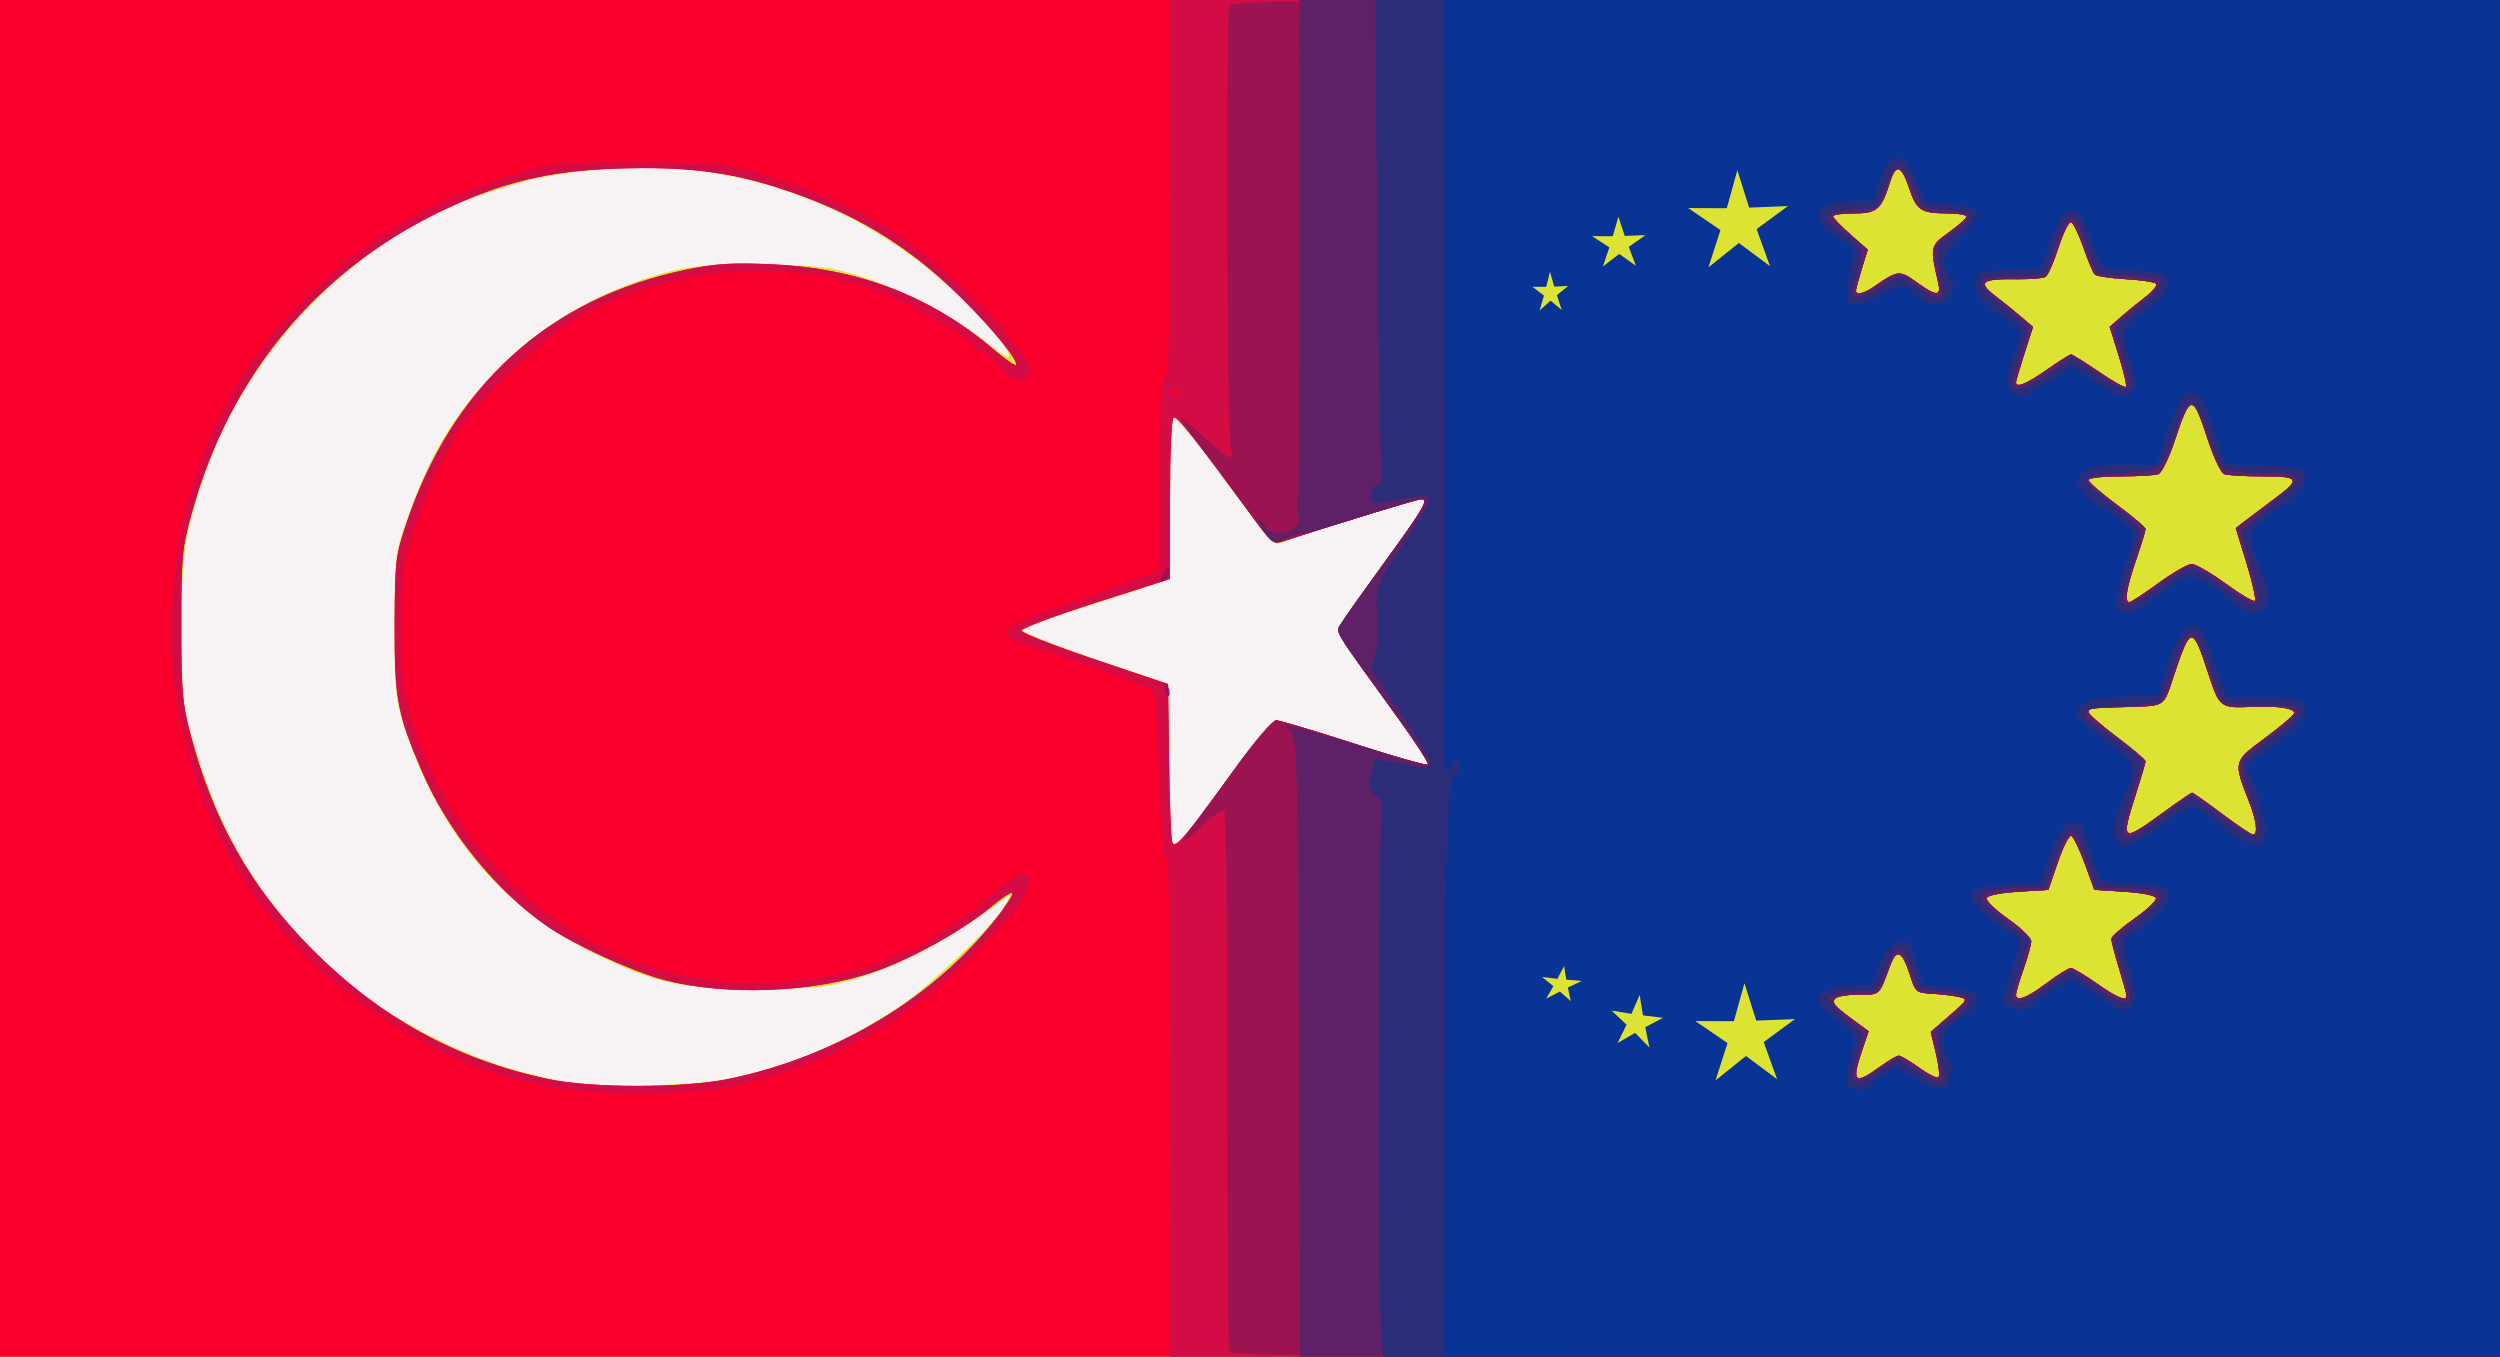 <?xml version="1.0" encoding="UTF-8" standalone="no"?>
<!-- Created with Inkscape (http://www.inkscape.org/) -->

<svg
   xmlns:dc="http://purl.org/dc/elements/1.1/"
   xmlns:cc="http://creativecommons.org/ns#"
   xmlns:rdf="http://www.w3.org/1999/02/22-rdf-syntax-ns#"
   xmlns:svg="http://www.w3.org/2000/svg"
   xmlns="http://www.w3.org/2000/svg"
   xmlns:sodipodi="http://sodipodi.sourceforge.net/DTD/sodipodi-0.dtd"
   xmlns:inkscape="http://www.inkscape.org/namespaces/inkscape"
   width="656"
   height="356"
   id="svg3067"
   version="1.1"
   inkscape:version="0.48.4 r9939"
   sodipodi:docname="drawing.svg">
  <defs
     id="defs3069" />
  <sodipodi:namedview
     id="base"
     pagecolor="#ffffff"
     bordercolor="#666666"
     borderopacity="1.0"
     inkscape:pageopacity="0.0"
     inkscape:pageshadow="2"
     inkscape:zoom="1.4"
     inkscape:cx="350.86382"
     inkscape:cy="93.812016"
     inkscape:document-units="px"
     inkscape:current-layer="g3030"
     showgrid="false"
     fit-margin-top="0"
     fit-margin-left="0"
     fit-margin-right="0"
     fit-margin-bottom="0"
     inkscape:window-width="1920"
     inkscape:window-height="1135"
     inkscape:window-x="-2"
     inkscape:window-y="-3"
     inkscape:window-maximized="1" />
  <g
     inkscape:label="Layer 1"
     inkscape:groupmode="layer"
     id="layer1"
     transform="translate(-20.571,-417.219)">
    <g
       id="g3030"
       transform="translate(20.571,417.219)">
      <path
         style="fill:#f7f2f4"
         d="M 0,178 0,0 l 328,0 328,0 0,178 0,178 -328,0 -328,0 0,-178 z"
         id="path3046"
         inkscape:connector-curvature="0" />
      <path
         style="fill:#dde332"
         d="M 0,178 0,0 l 328,0 328,0 0,178 0,178 -328,0 -328,0 0,-178 z m 189.074,105.382 c 16.3,-2.798 31.42,-9.004 46.859,-19.235 7.988,-5.293 25.363,-21.884 27.747,-26.494 l 1.591,-3.077 -2.385,1.741 c -15.246,11.128 -26.277,16.955 -39.385,20.805 -7.015,2.061 -10.093,2.35 -25,2.35 -19.779,0 -26.585,-1.468 -42.179,-9.1 -24.814,-12.143 -41.651,-32.334 -50.535,-60.6 -2.042,-6.498 -2.283,-9.245 -2.259,-25.773 0.027,-18.388 0.047,-18.557 3.372,-28 6.424,-18.244 13.557,-29.528 26.217,-41.47 11.443,-10.795 24.556,-18.153 40.49,-22.719 6.811,-1.952 10.23,-2.263 24.895,-2.263 14.617,0 18.122,0.316 25,2.257 10.772,3.04 26.597,11.002 34.317,17.267 3.474,2.82 6.575,4.869 6.889,4.554 0.905,-0.905 -4.423,-7.498 -12.353,-15.285 C 233.885,60.203 209.648,48.3 184.281,44.909 170.958,43.128 149.701,44.284 138.308,47.409 118.855,52.745 106.649,58.806 92.337,70.236 75.164,83.951 61.148,103.393 54.179,123.165 48.465,139.375 47.488,145.756 47.624,166 c 0.122,18.134 0.195,18.741 3.72,30.713 6.191,21.025 15.975,37.785 30.57,52.365 10.396,10.386 16.934,15.264 29.344,21.895 12.739,6.806 25.233,11.004 39.743,13.351 6.816,1.102 29.423,0.544 38.074,-0.941 z M 323.654,202.262 C 329.122,194.717 333.959,189 334.875,189 c 0.885,0 10.081,2.745 20.434,6.1 10.353,3.355 19.078,5.846 19.389,5.535 0.311,-0.311 -3.207,-5.78 -7.817,-12.154 -17.848,-24.677 -16.474,-22.356 -14.841,-25.064 0.803,-1.331 5.842,-8.445 11.199,-15.809 C 373.6,133.364 374.982,131 372.946,131 c -1.392,0 -31.947,9.466 -35.926,11.13 -2.955,1.236 -2.138,2.109 -17.325,-18.511 -5.942,-8.068 -11.23,-14.407 -11.75,-14.085 C 307.4,109.871 307,118.936 307,130.938 l 0,20.82 -2.75,1.069 c -1.512,0.588 -10.284,3.455 -19.492,6.371 -9.208,2.916 -16.604,5.752 -16.437,6.302 0.168,0.55 8.826,3.925 19.242,7.5 l 18.937,6.5 0.257,20 c 0.141,11 0.516,20.675 0.833,21.5 0.729,1.899 3.185,-0.966 16.065,-18.738 z"
         id="path3044"
         inkscape:connector-curvature="0" />
      <path
         style="fill:#fc002d"
         d="M 0,178 0,0 l 328,0 328,0 0,178 0,178 -328,0 -328,0 0,-178 z m 191.5,105.061 c 28.019,-5.939 53.115,-20.97 69.599,-41.685 2.83,-3.556 4.883,-6.727 4.563,-7.047 -0.32,-0.32 -2.781,1.26 -5.47,3.511 -7.355,6.158 -20.624,13.578 -30.475,17.04 -16.045,5.64 -39.223,6.559 -55.627,2.204 -8.037,-2.133 -23.6,-9.274 -30.364,-13.931 -13.477,-9.279 -26.176,-24.952 -32.942,-40.653 -6.531,-15.158 -7.277,-19.136 -7.22,-38.5 0.049,-16.418 0.226,-18.025 2.86,-26 C 118.498,101.446 143.796,78.333 180,70.776 c 7.68,-1.603 11.895,-1.882 22,-1.456 23.089,0.973 42.038,8.199 58.798,22.421 2.914,2.473 5.505,4.289 5.757,4.037 0.915,-0.915 -6.034,-9.466 -14.45,-17.78 C 238.022,64.085 223.594,55.453 203.928,49.177 190.903,45.02 179.516,43.672 162.065,44.222 143.919,44.795 131.467,47.82 115.5,55.537 82.856,71.313 60.167,98.854 50.271,134.715 47.765,143.797 47.57,145.901 47.568,164 c -0.002,17.254 0.268,20.535 2.346,28.481 5.997,22.934 15.92,40.498 32.001,56.647 17.74,17.814 37.697,28.815 61.584,33.949 11.675,2.509 36.125,2.501 48,-0.016 z M 493.159,280 c 2.278,-1.65 4.563,-3 5.078,-3 0.515,0 2.922,1.426 5.348,3.168 2.426,1.743 4.71,2.87 5.075,2.506 0.364,-0.364 0.056,-3.191 -0.685,-6.28 l -1.348,-5.617 4.937,-4.297 c 4.812,-4.189 4.873,-4.312 2.437,-4.875 -1.375,-0.317 -4.491,-0.696 -6.924,-0.841 -4.355,-0.26 -4.448,-0.34 -6,-5.191 -1.921,-6.006 -3.408,-6.703 -5.03,-2.36 -3.09,8.271 -2.564,7.788 -8.465,7.788 -3.071,0 -5.777,0.509 -6.181,1.162 -0.698,1.13 0.187,2.052 6.126,6.382 l 2.803,2.044 -1.664,4.884 c -2.902,8.518 -2.113,9.314 4.494,4.528 z m -39.258,-2.643 c 2.164,-1.515 2.558,-1.517 5.082,-0.026 3.369,1.99 4.016,1.437 3.322,-2.838 -0.431,-2.658 -0.113,-3.595 1.577,-4.651 C 466.948,267.927 466.518,266 463.026,266 c -2.293,0 -3.329,-0.687 -4.526,-3 -0.853,-1.65 -1.753,-3 -2,-3 -0.247,0 -1.147,1.35 -2,3 -1.196,2.313 -2.232,3 -4.526,3 -3.491,0 -3.923,1.927 -0.859,3.84 1.779,1.111 2.016,1.943 1.488,5.241 -0.693,4.337 -0.165,4.702 3.297,2.277 z m -24.267,-12.749 c 0.073,-0.06 0.447,-1.571 0.829,-3.358 0.486,-2.27 0.329,-3.25 -0.523,-3.25 -0.671,0 -1.761,-0.741 -2.423,-1.646 -1.099,-1.502 -1.479,-1.442 -4.367,0.693 -2.123,1.57 -2.833,2.67 -2.157,3.346 0.554,0.554 1.007,2.014 1.007,3.244 0,2.021 0.362,2.181 3.75,1.658 2.062,-0.318 3.81,-0.627 3.883,-0.687 z M 537,258 c 2.949,-2.2 5.823,-4 6.387,-4 0.564,0 3.592,1.8 6.728,4 5.486,3.848 7.893,4.841 7.877,3.25 -0.004,-0.412 -0.901,-3.675 -1.992,-7.25 -1.092,-3.575 -1.988,-6.997 -1.992,-7.605 -0.004,-0.608 2.715,-3.015 6.043,-5.349 3.328,-2.334 5.88,-4.762 5.671,-5.395 -0.224,-0.679 -3.621,-1.356 -8.279,-1.651 l -7.9,-0.5 -2.521,-6.918 c -1.387,-3.805 -2.977,-7.07 -3.534,-7.254 -0.557,-0.185 -2.132,2.928 -3.5,6.918 L 537.5,233.5 529.579,234 c -4.775,0.301 -8.075,0.967 -8.308,1.675 -0.213,0.646 2.339,3.097 5.671,5.447 3.332,2.35 6.058,4.987 6.058,5.86 0,0.873 -0.9,4.148 -2,7.278 -1.1,3.13 -2,6.152 -2,6.715 0,1.985 2.695,0.983 8,-2.975 z m -128.59,-7.627 c 0.688,-1.792 -0.984,-4.373 -2.833,-4.373 -2.233,0 -3.547,2.188 -2.496,4.153 1.221,2.282 4.485,2.417 5.328,0.22 z M 323.654,202.262 C 329.122,194.717 333.959,189 334.875,189 c 0.885,0 10.081,2.745 20.434,6.1 10.353,3.355 19.078,5.846 19.389,5.535 0.311,-0.311 -3.207,-5.78 -7.817,-12.154 -17.848,-24.677 -16.474,-22.356 -14.841,-25.064 0.803,-1.331 5.842,-8.445 11.199,-15.809 C 373.6,133.364 374.982,131 372.946,131 c -1.014,0 -19.56,5.641 -36.202,11.011 -2.563,0.827 -3.047,0.491 -6.933,-4.811 C 313.623,115.111 308.801,109.005 307.959,109.525 307.396,109.873 307,118.754 307,131.024 l 0,20.906 -19.5,6.223 c -10.725,3.423 -19.5,6.71 -19.5,7.306 0,0.596 8.662,3.999 19.25,7.562 l 19.25,6.479 0.257,20 c 0.141,11 0.516,20.675 0.833,21.5 0.729,1.899 3.185,-0.966 16.065,-18.738 z M 567.831,213.054 c 3.822,-2.78 7.144,-5.054 7.383,-5.054 0.239,0 3.743,2.475 7.786,5.5 4.043,3.025 7.722,5.5 8.176,5.5 1.372,0 0.931,-3.653 -1.051,-8.713 -4.133,-10.547 -4.16,-10.443 4.315,-16.71 4.159,-3.075 7.561,-6.003 7.561,-6.505 0,-1.236 -4.355,-1.867 -11,-1.593 -8.486,0.35 -8.59,0.27 -11.557,-8.775 -4.156,-12.672 -4.587,-12.646 -9.009,0.546 -2.871,8.564 -1.878,7.951 -13.434,8.299 -8.659,0.261 -9,0.311 -9,1.33 0,0.483 3.375,3.419 7.5,6.524 4.125,3.105 7.494,5.972 7.487,6.371 -0.007,0.399 -1.132,4.231 -2.5,8.514 -4.069,12.741 -3.832,12.894 7.344,4.766 z M 566.401,153 c 3.772,-2.75 7.69,-5 8.707,-5 1.017,0 5.02,2.314 8.896,5.141 3.876,2.828 7.332,4.856 7.681,4.507 0.349,-0.349 -0.638,-4.781 -2.192,-9.85 l -2.827,-9.215 2.917,-2.252 c 1.604,-1.239 4.907,-3.732 7.339,-5.541 6.894,-5.128 6.522,-5.789 -3.256,-5.789 -4.676,0 -9.189,-0.264 -10.03,-0.587 -0.841,-0.323 -2.733,-4.26 -4.206,-8.75 -4.137,-12.613 -4.58,-12.588 -8.967,0.5 -1.413,4.215 -3.257,7.927 -4.097,8.25 C 565.524,124.736 561.048,125 556.418,125 551.703,125 548,125.423 548,125.961 c 0,0.528 3.375,3.457 7.5,6.507 4.125,3.051 7.5,5.914 7.5,6.364 0,0.45 -1.125,4.125 -2.5,8.168 -2.553,7.507 -3.102,11 -1.729,11 0.424,0 3.858,-2.25 7.63,-5 z m -10.44,-59.623 -2.386,-7.609 2.997,-2.634 c 1.648,-1.449 4.556,-3.825 6.462,-5.28 1.906,-1.455 3.132,-2.989 2.724,-3.408 -0.408,-0.42 -4.008,-0.956 -8,-1.192 -3.992,-0.236 -7.625,-0.779 -8.072,-1.206 -0.448,-0.427 -1.798,-3.616 -3,-7.087 -1.202,-3.471 -2.658,-6.465 -3.234,-6.652 -0.576,-0.188 -2.061,2.803 -3.298,6.646 -1.238,3.843 -2.763,7.304 -3.391,7.692 -0.627,0.388 -4.093,0.667 -7.702,0.62 -9.108,-0.117 -10.218,0.752 -5.544,4.342 2.07,1.59 5.154,4.083 6.853,5.541 l 3.089,2.649 -2.229,6.922 C 530.003,96.527 529,99.947 529,100.321 c 0,1.566 2.758,0.437 8.116,-3.321 3.136,-2.2 5.988,-4 6.338,-4 0.349,0 3.606,2.034 7.237,4.52 3.631,2.486 6.839,4.283 7.13,3.993 0.29,-0.29 -0.546,-3.951 -1.859,-8.136 z M 408.268,80.084 c 0.865,-3.308 -2.614,-5.338 -5.021,-2.931 C 401.68,78.72 403.488,82 405.919,82 c 1.016,0 2.074,-0.862 2.349,-1.916 z m 83.578,-4.943 c 6.079,-4.256 6.621,-4.31 11.031,-1.116 5.18,3.752 6.549,3.806 5.72,0.224 -2.204,-9.523 -2.163,-9.719 2.791,-13.277 C 513.924,59.152 516,57.287 516,56.83 c 0,-0.457 -2.362,-0.837 -5.25,-0.846 -6.672,-0.019 -7.855,-0.819 -9.797,-6.625 -2.006,-5.998 -3.442,-6.477 -4.97,-1.661 C 493.657,55.029 492.546,56 486.477,56 c -3.012,0 -5.481,0.338 -5.485,0.75 -0.004,0.412 2.041,2.55 4.545,4.75 l 4.553,4 -1.535,5 c -0.844,2.75 -1.539,5.338 -1.545,5.75 -0.019,1.3 2.083,0.818 4.835,-1.108 z m -61.709,-5.273 c 1.064,-3.792 0.934,-4.272 -1.656,-6.157 -2.385,-1.736 -2.546,-1.723 -5.475,0.443 -2.026,1.498 -2.687,2.562 -2.011,3.238 0.554,0.554 1.007,1.973 1.007,3.153 0,1.852 0.512,2.115 3.736,1.919 2.978,-0.181 3.871,-0.707 4.4,-2.596 z m 23.879,-4.537 c 2.606,-1.539 3.014,-1.543 5.29,-0.052 3.07,2.011 3.687,1.442 3.003,-2.773 -0.434,-2.672 -0.128,-3.533 1.577,-4.446 C 467.065,56.36 466.566,54 463.026,54 460.732,54 459.696,53.313 458.5,51 c -0.853,-1.65 -1.753,-3 -2,-3 -0.247,0 -1.147,1.35 -2,3 -1.196,2.313 -2.232,3 -4.526,3 -3.506,0 -3.75,0.988 -0.884,3.581 1.681,1.522 1.972,2.627 1.488,5.655 -0.683,4.271 -0.468,4.402 3.437,2.096 z"
         id="path3042"
         inkscape:connector-curvature="0" />
      <path
         style="fill:#d40c46"
         d="m 307.029,291.419 c 0.061,-48.019 -0.219,-64.943 -1.091,-65.993 -0.765,-0.922 -1.392,-8.693 -1.805,-22.37 -0.356,-11.784 -1.071,-21.373 -1.633,-21.908 -1.043,-0.993 -12.64,-5.251 -27.986,-10.277 -4.942,-1.619 -9.423,-3.38 -9.957,-3.914 -1.795,-1.795 1.755,-3.828 13.948,-7.989 6.597,-2.251 15.032,-5.23 18.745,-6.618 l 6.75,-2.524 0.209,-20.663 c 0.288,-28.514 0.23,-27.413 1.58,-29.847 C 306.69,97.69 307,84.721 307,48.566 L 307,0 481.5,0 656,0 l 0,178 0,178 -174.526,0 -174.526,0 0.082,-64.581 z M 493.159,280 c 2.278,-1.65 4.563,-3 5.078,-3 0.515,0 2.922,1.426 5.348,3.168 2.426,1.743 4.71,2.87 5.075,2.506 0.364,-0.364 0.056,-3.191 -0.685,-6.28 l -1.348,-5.617 4.937,-4.297 c 4.812,-4.189 4.873,-4.312 2.437,-4.875 -1.375,-0.317 -4.491,-0.696 -6.924,-0.841 -4.355,-0.26 -4.448,-0.34 -6,-5.191 -1.921,-6.006 -3.408,-6.703 -5.03,-2.36 -3.09,8.271 -2.564,7.788 -8.465,7.788 -3.071,0 -5.777,0.509 -6.181,1.162 -0.698,1.13 0.187,2.052 6.126,6.382 l 2.803,2.044 -1.664,4.884 c -2.902,8.518 -2.113,9.314 4.494,4.528 z m -39.258,-2.643 c 2.164,-1.515 2.558,-1.517 5.082,-0.026 3.369,1.99 4.016,1.437 3.322,-2.838 -0.431,-2.658 -0.113,-3.595 1.577,-4.651 C 466.948,267.927 466.518,266 463.026,266 c -2.293,0 -3.329,-0.687 -4.526,-3 -0.853,-1.65 -1.753,-3 -2,-3 -0.247,0 -1.147,1.35 -2,3 -1.196,2.313 -2.232,3 -4.526,3 -3.491,0 -3.923,1.927 -0.859,3.84 1.779,1.111 2.016,1.943 1.488,5.241 -0.693,4.337 -0.165,4.702 3.297,2.277 z m -24.267,-12.749 c 0.073,-0.06 0.447,-1.571 0.829,-3.358 0.486,-2.27 0.329,-3.25 -0.523,-3.25 -0.671,0 -1.761,-0.741 -2.423,-1.646 -1.099,-1.502 -1.479,-1.442 -4.367,0.693 -2.123,1.57 -2.833,2.67 -2.157,3.346 0.554,0.554 1.007,2.014 1.007,3.244 0,2.021 0.362,2.181 3.75,1.658 2.062,-0.318 3.81,-0.627 3.883,-0.687 z M 537,258 c 2.949,-2.2 5.823,-4 6.387,-4 0.564,0 3.592,1.8 6.728,4 5.486,3.848 7.893,4.841 7.877,3.25 -0.004,-0.412 -0.901,-3.675 -1.992,-7.25 -1.092,-3.575 -1.988,-6.997 -1.992,-7.605 -0.004,-0.608 2.715,-3.015 6.043,-5.349 3.328,-2.334 5.88,-4.762 5.671,-5.395 -0.224,-0.679 -3.621,-1.356 -8.279,-1.651 l -7.9,-0.5 -2.521,-6.918 c -1.387,-3.805 -2.977,-7.07 -3.534,-7.254 -0.557,-0.185 -2.132,2.928 -3.5,6.918 L 537.5,233.5 529.579,234 c -4.775,0.301 -8.075,0.967 -8.308,1.675 -0.213,0.646 2.339,3.097 5.671,5.447 3.332,2.35 6.058,4.987 6.058,5.86 0,0.873 -0.9,4.148 -2,7.278 -1.1,3.13 -2,6.152 -2,6.715 0,1.985 2.695,0.983 8,-2.975 z m -128.59,-7.627 c 0.688,-1.792 -0.984,-4.373 -2.833,-4.373 -2.233,0 -3.547,2.188 -2.496,4.153 1.221,2.282 4.485,2.417 5.328,0.22 z M 323.654,202.262 C 329.122,194.717 333.959,189 334.875,189 c 0.885,0 10.081,2.745 20.434,6.1 10.353,3.355 19.078,5.846 19.389,5.535 0.311,-0.311 -3.207,-5.78 -7.817,-12.154 -17.848,-24.677 -16.474,-22.356 -14.841,-25.064 0.803,-1.331 5.842,-8.445 11.199,-15.809 C 373.6,133.364 374.982,131 372.946,131 c -1.014,0 -19.56,5.641 -36.202,11.011 -2.563,0.827 -3.047,0.491 -6.933,-4.811 C 313.623,115.111 308.801,109.005 307.959,109.525 307.396,109.873 307,118.754 307,131.024 l 0,20.906 -19.5,6.223 c -10.725,3.423 -19.5,6.71 -19.5,7.306 0,0.596 8.662,3.999 19.25,7.562 l 19.25,6.479 0.257,20 c 0.141,11 0.516,20.675 0.833,21.5 0.729,1.899 3.185,-0.966 16.065,-18.738 z M 567.831,213.054 c 3.822,-2.78 7.144,-5.054 7.383,-5.054 0.239,0 3.743,2.475 7.786,5.5 4.043,3.025 7.722,5.5 8.176,5.5 1.372,0 0.931,-3.653 -1.051,-8.713 -4.133,-10.547 -4.16,-10.443 4.315,-16.71 4.159,-3.075 7.561,-6.003 7.561,-6.505 0,-1.236 -4.355,-1.867 -11,-1.593 -8.486,0.35 -8.59,0.27 -11.557,-8.775 -4.156,-12.672 -4.587,-12.646 -9.009,0.546 -2.871,8.564 -1.878,7.951 -13.434,8.299 -8.659,0.261 -9,0.311 -9,1.33 0,0.483 3.375,3.419 7.5,6.524 4.125,3.105 7.494,5.972 7.487,6.371 -0.007,0.399 -1.132,4.231 -2.5,8.514 -4.069,12.741 -3.832,12.894 7.344,4.766 z M 566.401,153 c 3.772,-2.75 7.69,-5 8.707,-5 1.017,0 5.02,2.314 8.896,5.141 3.876,2.828 7.332,4.856 7.681,4.507 0.349,-0.349 -0.638,-4.781 -2.192,-9.85 l -2.827,-9.215 2.917,-2.252 c 1.604,-1.239 4.907,-3.732 7.339,-5.541 6.894,-5.128 6.522,-5.789 -3.256,-5.789 -4.676,0 -9.189,-0.264 -10.03,-0.587 -0.841,-0.323 -2.733,-4.26 -4.206,-8.75 -4.137,-12.613 -4.58,-12.588 -8.967,0.5 -1.413,4.215 -3.257,7.927 -4.097,8.25 C 565.524,124.736 561.048,125 556.418,125 551.703,125 548,125.423 548,125.961 c 0,0.528 3.375,3.457 7.5,6.507 4.125,3.051 7.5,5.914 7.5,6.364 0,0.45 -1.125,4.125 -2.5,8.168 -2.553,7.507 -3.102,11 -1.729,11 0.424,0 3.858,-2.25 7.63,-5 z M 309,103 c 0,-0.55 -0.45,-1 -1,-1 -0.55,0 -1,0.45 -1,1 0,0.55 0.45,1 1,1 0.55,0 1,-0.45 1,-1 z m 246.961,-9.623 -2.386,-7.609 2.997,-2.634 c 1.648,-1.449 4.556,-3.825 6.462,-5.28 1.906,-1.455 3.132,-2.989 2.724,-3.408 -0.408,-0.42 -4.008,-0.956 -8,-1.192 -3.992,-0.236 -7.625,-0.779 -8.072,-1.206 -0.448,-0.427 -1.798,-3.616 -3,-7.087 -1.202,-3.471 -2.658,-6.465 -3.234,-6.652 -0.576,-0.188 -2.061,2.803 -3.298,6.646 -1.238,3.843 -2.763,7.304 -3.391,7.692 -0.627,0.388 -4.093,0.667 -7.702,0.62 -9.108,-0.117 -10.218,0.752 -5.544,4.342 2.07,1.59 5.154,4.083 6.853,5.541 l 3.089,2.649 -2.229,6.922 C 530.003,96.527 529,99.947 529,100.321 c 0,1.566 2.758,0.437 8.116,-3.321 3.136,-2.2 5.988,-4 6.338,-4 0.349,0 3.606,2.034 7.237,4.52 3.631,2.486 6.839,4.283 7.13,3.993 0.29,-0.29 -0.546,-3.951 -1.859,-8.136 z M 408.268,80.084 c 0.865,-3.308 -2.614,-5.338 -5.021,-2.931 C 401.68,78.72 403.488,82 405.919,82 c 1.016,0 2.074,-0.862 2.349,-1.916 z m 83.578,-4.943 c 6.079,-4.256 6.621,-4.31 11.031,-1.116 5.18,3.752 6.549,3.806 5.72,0.224 -2.204,-9.523 -2.163,-9.719 2.791,-13.277 C 513.924,59.152 516,57.287 516,56.83 c 0,-0.457 -2.362,-0.837 -5.25,-0.846 -6.672,-0.019 -7.855,-0.819 -9.797,-6.625 -2.006,-5.998 -3.442,-6.477 -4.97,-1.661 C 493.657,55.029 492.546,56 486.477,56 c -3.012,0 -5.481,0.338 -5.485,0.75 -0.004,0.412 2.041,2.55 4.545,4.75 l 4.553,4 -1.535,5 c -0.844,2.75 -1.539,5.338 -1.545,5.75 -0.019,1.3 2.083,0.818 4.835,-1.108 z m -61.709,-5.273 c 1.064,-3.792 0.934,-4.272 -1.656,-6.157 -2.385,-1.736 -2.546,-1.723 -5.475,0.443 -2.026,1.498 -2.687,2.562 -2.011,3.238 0.554,0.554 1.007,1.973 1.007,3.153 0,1.852 0.512,2.115 3.736,1.919 2.978,-0.181 3.871,-0.707 4.4,-2.596 z m 23.879,-4.537 c 2.606,-1.539 3.014,-1.543 5.29,-0.052 3.07,2.011 3.687,1.442 3.003,-2.773 -0.434,-2.672 -0.128,-3.533 1.577,-4.446 C 467.065,56.36 466.566,54 463.026,54 460.732,54 459.696,53.313 458.5,51 c -0.853,-1.65 -1.753,-3 -2,-3 -0.247,0 -1.147,1.35 -2,3 -1.196,2.313 -2.232,3 -4.526,3 -3.506,0 -3.75,0.988 -0.884,3.581 1.681,1.522 1.972,2.627 1.488,5.655 -0.683,4.271 -0.468,4.402 3.437,2.096 z M 143.5,284.993 C 128.312,281.89 119.246,278.351 105.609,270.203 76.895,253.045 57.711,228.436 49.714,198.5 45.842,184.003 45,178.093 45.004,165.44 45.013,138.942 52.405,114.333 66.24,94.747 83.693,70.036 107.489,53.523 138,44.949 c 7.744,-2.176 10.368,-2.387 29.5,-2.371 19.786,0.017 21.578,0.177 31,2.767 12.187,3.35 28.928,10.654 36.929,16.111 8.145,5.555 22.338,18.208 26.571,23.688 1.925,2.492 4.792,6.18 6.37,8.196 2.36,3.013 2.649,3.932 1.628,5.163 -2.012,2.424 -4.088,1.752 -7.73,-2.502 -1.883,-2.2 -4.078,-4 -4.877,-4 -0.799,0 -1.713,-0.677 -2.031,-1.505 C 254.58,88.464 236.923,78.558 229.482,75.977 203.175,66.852 170.811,70.664 147.884,85.588 139.002,91.37 119,111.961 119,115.323 c 0,0.857 -0.474,1.852 -1.053,2.21 -1.373,0.849 -5.345,9.799 -9.081,20.467 -2.544,7.262 -3.062,10.497 -3.56,22.208 -0.843,19.85 1.772,31.467 10.841,48.16 19.701,36.262 59.195,55.417 99.353,48.19 8.329,-1.499 17.314,-4.197 18.95,-5.69 0.522,-0.477 1.522,-0.867 2.221,-0.867 2.494,0 16.943,-9.28 23.494,-15.089 7.199,-6.385 9.835,-7.342 9.835,-3.572 0,3.376 -4.106,8.63 -15.888,20.333 -17.151,17.036 -39.055,28.783 -62.157,33.337 -13.343,2.63 -35.54,2.622 -48.455,-0.016 z m 48,-1.932 c 28.019,-5.939 53.115,-20.97 69.599,-41.685 2.83,-3.556 4.883,-6.727 4.563,-7.047 -0.32,-0.32 -2.781,1.26 -5.47,3.511 -7.355,6.158 -20.624,13.578 -30.475,17.04 -16.045,5.64 -39.223,6.559 -55.627,2.204 -8.037,-2.133 -23.6,-9.274 -30.364,-13.931 -13.477,-9.279 -26.176,-24.952 -32.942,-40.653 -6.531,-15.158 -7.277,-19.136 -7.22,-38.5 0.049,-16.418 0.226,-18.025 2.86,-26 C 118.498,101.446 143.796,78.333 180,70.776 c 7.68,-1.603 11.895,-1.882 22,-1.456 23.089,0.973 42.038,8.199 58.798,22.421 2.914,2.473 5.505,4.289 5.757,4.037 0.915,-0.915 -6.034,-9.466 -14.45,-17.78 C 238.022,64.085 223.594,55.453 203.928,49.177 190.903,45.02 179.516,43.672 162.065,44.222 143.919,44.795 131.467,47.82 115.5,55.537 82.856,71.313 60.167,98.854 50.271,134.715 47.765,143.797 47.57,145.901 47.568,164 c -0.002,17.254 0.268,20.535 2.346,28.481 5.997,22.934 15.92,40.498 32.001,56.647 17.74,17.814 37.697,28.815 61.584,33.949 11.675,2.509 36.125,2.501 48,-0.016 z"
         id="path3040"
         inkscape:connector-curvature="0" />
      <path
         style="fill:#9c1352"
         d="m 322.58,354.347 c -0.349,-0.909 -0.594,-32.921 -0.545,-71.138 0.049,-38.339 -0.302,-69.876 -0.783,-70.357 -0.496,-0.496 -2.901,1.072 -5.579,3.638 -2.589,2.481 -4.963,4.51 -5.276,4.51 -0.313,0 0.861,-1.913 2.608,-4.25 1.747,-2.337 7.016,-9.537 11.707,-16 4.837,-6.663 9.232,-11.75 10.152,-11.75 0.892,0 10.092,2.745 20.446,6.1 10.353,3.355 19.078,5.846 19.389,5.535 0.311,-0.311 -3.207,-5.78 -7.817,-12.154 -17.848,-24.677 -16.474,-22.356 -14.841,-25.064 0.803,-1.331 5.842,-8.445 11.199,-15.809 C 373.6,133.364 374.982,131 372.946,131 c -1.014,0 -19.675,5.676 -36.217,11.016 -2.642,0.853 -3.058,0.499 -9,-7.66 -3.426,-4.705 -8.987,-12.222 -12.356,-16.705 -3.369,-4.483 -6.016,-8.279 -5.881,-8.437 0.135,-0.157 2.892,2.195 6.126,5.228 6.547,6.139 8.919,7.104 7.356,2.993 C 321.915,114.647 321.564,4.299 322.607,1.582 323.157,0.148 338.801,0 489.607,0 L 656,0 l 0,178 0,178 -166.393,0 c -153.832,0 -166.441,-0.125 -167.027,-1.653 z M 493.159,280 c 2.278,-1.65 4.563,-3 5.078,-3 0.515,0 2.922,1.426 5.348,3.168 2.426,1.743 4.71,2.87 5.075,2.506 0.364,-0.364 0.056,-3.191 -0.685,-6.28 l -1.348,-5.617 4.937,-4.297 c 4.812,-4.189 4.873,-4.312 2.437,-4.875 -1.375,-0.317 -4.491,-0.696 -6.924,-0.841 -4.355,-0.26 -4.448,-0.34 -6,-5.191 -1.921,-6.006 -3.408,-6.703 -5.03,-2.36 -3.09,8.271 -2.564,7.788 -8.465,7.788 -3.071,0 -5.777,0.509 -6.181,1.162 -0.698,1.13 0.187,2.052 6.126,6.382 l 2.803,2.044 -1.664,4.884 c -2.902,8.518 -2.113,9.314 4.494,4.528 z m -39.258,-2.643 c 2.164,-1.515 2.558,-1.517 5.082,-0.026 3.369,1.99 4.016,1.437 3.322,-2.838 -0.431,-2.658 -0.113,-3.595 1.577,-4.651 C 466.948,267.927 466.518,266 463.026,266 c -2.293,0 -3.329,-0.687 -4.526,-3 -0.853,-1.65 -1.753,-3 -2,-3 -0.247,0 -1.147,1.35 -2,3 -1.196,2.313 -2.232,3 -4.526,3 -3.491,0 -3.923,1.927 -0.859,3.84 1.779,1.111 2.016,1.943 1.488,5.241 -0.693,4.337 -0.165,4.702 3.297,2.277 z m -24.267,-12.749 c 0.073,-0.06 0.447,-1.571 0.829,-3.358 0.486,-2.27 0.329,-3.25 -0.523,-3.25 -0.671,0 -1.761,-0.741 -2.423,-1.646 -1.099,-1.502 -1.479,-1.442 -4.367,0.693 -2.123,1.57 -2.833,2.67 -2.157,3.346 0.554,0.554 1.007,2.014 1.007,3.244 0,2.021 0.362,2.181 3.75,1.658 2.062,-0.318 3.81,-0.627 3.883,-0.687 z M 537,258 c 2.949,-2.2 5.823,-4 6.387,-4 0.564,0 3.592,1.8 6.728,4 5.486,3.848 7.893,4.841 7.877,3.25 -0.004,-0.412 -0.901,-3.675 -1.992,-7.25 -1.092,-3.575 -1.988,-6.997 -1.992,-7.605 -0.004,-0.608 2.715,-3.015 6.043,-5.349 3.328,-2.334 5.88,-4.762 5.671,-5.395 -0.224,-0.679 -3.621,-1.356 -8.279,-1.651 l -7.9,-0.5 -2.521,-6.918 c -1.387,-3.805 -2.977,-7.07 -3.534,-7.254 -0.557,-0.185 -2.132,2.928 -3.5,6.918 L 537.5,233.5 529.579,234 c -4.775,0.301 -8.075,0.967 -8.308,1.675 -0.213,0.646 2.339,3.097 5.671,5.447 3.332,2.35 6.058,4.987 6.058,5.86 0,0.873 -0.9,4.148 -2,7.278 -1.1,3.13 -2,6.152 -2,6.715 0,1.985 2.695,0.983 8,-2.975 z m -128.59,-7.627 c 0.688,-1.792 -0.984,-4.373 -2.833,-4.373 -2.233,0 -3.547,2.188 -2.496,4.153 1.221,2.282 4.485,2.417 5.328,0.22 z M 567.831,213.054 c 3.822,-2.78 7.144,-5.054 7.383,-5.054 0.239,0 3.743,2.475 7.786,5.5 4.043,3.025 7.722,5.5 8.176,5.5 1.372,0 0.931,-3.653 -1.051,-8.713 -4.133,-10.547 -4.16,-10.443 4.315,-16.71 4.159,-3.075 7.561,-6.003 7.561,-6.505 0,-1.236 -4.355,-1.867 -11,-1.593 -8.486,0.35 -8.59,0.27 -11.557,-8.775 -4.156,-12.672 -4.587,-12.646 -9.009,0.546 -2.871,8.564 -1.878,7.951 -13.434,8.299 -8.659,0.261 -9,0.311 -9,1.33 0,0.483 3.375,3.419 7.5,6.524 4.125,3.105 7.494,5.972 7.487,6.371 -0.007,0.399 -1.132,4.231 -2.5,8.514 -4.069,12.741 -3.832,12.894 7.344,4.766 z M 566.401,153 c 3.772,-2.75 7.69,-5 8.707,-5 1.017,0 5.02,2.314 8.896,5.141 3.876,2.828 7.332,4.856 7.681,4.507 0.349,-0.349 -0.638,-4.781 -2.192,-9.85 l -2.827,-9.215 2.917,-2.252 c 1.604,-1.239 4.907,-3.732 7.339,-5.541 6.894,-5.128 6.522,-5.789 -3.256,-5.789 -4.676,0 -9.189,-0.264 -10.03,-0.587 -0.841,-0.323 -2.733,-4.26 -4.206,-8.75 -4.137,-12.613 -4.58,-12.588 -8.967,0.5 -1.413,4.215 -3.257,7.927 -4.097,8.25 C 565.524,124.736 561.048,125 556.418,125 551.703,125 548,125.423 548,125.961 c 0,0.528 3.375,3.457 7.5,6.507 4.125,3.051 7.5,5.914 7.5,6.364 0,0.45 -1.125,4.125 -2.5,8.168 -2.553,7.507 -3.102,11 -1.729,11 0.424,0 3.858,-2.25 7.63,-5 z m -10.44,-59.623 -2.386,-7.609 2.997,-2.634 c 1.648,-1.449 4.556,-3.825 6.462,-5.28 1.906,-1.455 3.132,-2.989 2.724,-3.408 -0.408,-0.42 -4.008,-0.956 -8,-1.192 -3.992,-0.236 -7.625,-0.779 -8.072,-1.206 -0.448,-0.427 -1.798,-3.616 -3,-7.087 -1.202,-3.471 -2.658,-6.465 -3.234,-6.652 -0.576,-0.188 -2.061,2.803 -3.298,6.646 -1.238,3.843 -2.763,7.304 -3.391,7.692 -0.627,0.388 -4.093,0.667 -7.702,0.62 -9.108,-0.117 -10.218,0.752 -5.544,4.342 2.07,1.59 5.154,4.083 6.853,5.541 l 3.089,2.649 -2.229,6.922 C 530.003,96.527 529,99.947 529,100.321 c 0,1.566 2.758,0.437 8.116,-3.321 3.136,-2.2 5.988,-4 6.338,-4 0.349,0 3.606,2.034 7.237,4.52 3.631,2.486 6.839,4.283 7.13,3.993 0.29,-0.29 -0.546,-3.951 -1.859,-8.136 z M 408.268,80.084 c 0.865,-3.308 -2.614,-5.338 -5.021,-2.931 C 401.68,78.72 403.488,82 405.919,82 c 1.016,0 2.074,-0.862 2.349,-1.916 z m 83.578,-4.943 c 6.079,-4.256 6.621,-4.31 11.031,-1.116 5.18,3.752 6.549,3.806 5.72,0.224 -2.204,-9.523 -2.163,-9.719 2.791,-13.277 C 513.924,59.152 516,57.287 516,56.83 c 0,-0.457 -2.362,-0.837 -5.25,-0.846 -6.672,-0.019 -7.855,-0.819 -9.797,-6.625 -2.006,-5.998 -3.442,-6.477 -4.97,-1.661 C 493.657,55.029 492.546,56 486.477,56 c -3.012,0 -5.481,0.338 -5.485,0.75 -0.004,0.412 2.041,2.55 4.545,4.75 l 4.553,4 -1.535,5 c -0.844,2.75 -1.539,5.338 -1.545,5.75 -0.019,1.3 2.083,0.818 4.835,-1.108 z m -61.709,-5.273 c 1.064,-3.792 0.934,-4.272 -1.656,-6.157 -2.385,-1.736 -2.546,-1.723 -5.475,0.443 -2.026,1.498 -2.687,2.562 -2.011,3.238 0.554,0.554 1.007,1.973 1.007,3.153 0,1.852 0.512,2.115 3.736,1.919 2.978,-0.181 3.871,-0.707 4.4,-2.596 z m 23.879,-4.537 c 2.606,-1.539 3.014,-1.543 5.29,-0.052 3.07,2.011 3.687,1.442 3.003,-2.773 -0.434,-2.672 -0.128,-3.533 1.577,-4.446 C 467.065,56.36 466.566,54 463.026,54 460.732,54 459.696,53.313 458.5,51 c -0.853,-1.65 -1.753,-3 -2,-3 -0.247,0 -1.147,1.35 -2,3 -1.196,2.313 -2.232,3 -4.526,3 -3.506,0 -3.75,0.988 -0.884,3.581 1.681,1.522 1.972,2.627 1.488,5.655 -0.683,4.271 -0.468,4.402 3.437,2.096 z M 305.6,181.4 c -0.356,-0.927 -0.422,-1.911 -0.147,-2.186 0.275,-0.275 0.791,0.259 1.147,1.186 0.356,0.927 0.422,1.911 0.147,2.186 -0.275,0.275 -0.791,-0.259 -1.147,-1.186 z m -0.588,-30.423 C 306.253,148.659 307,148.44 307,150.393 c 0,0.766 -0.685,1.656 -1.523,1.978 -1.243,0.477 -1.328,0.22 -0.465,-1.393 z"
         id="path3038"
         inkscape:connector-curvature="0" />
      <path
         style="fill:#5e2168"
         d="m 340.832,275.104 c -0.311,-75.988 -0.44,-81.015 -2.117,-82.868 -1.741,-1.923 -1.716,-1.961 1,-1.502 1.532,0.259 9.915,2.707 18.63,5.441 8.714,2.734 16.086,4.728 16.382,4.433 0.296,-0.296 -3.234,-5.753 -7.844,-12.126 -17.848,-24.677 -16.474,-22.356 -14.841,-25.064 0.803,-1.331 5.842,-8.445 11.199,-15.809 10.47,-14.394 11.757,-16.615 9.618,-16.596 -0.746,0.007 -7.657,2.03 -15.357,4.497 -7.7,2.467 -14.81,4.486 -15.8,4.488 -0.99,0.002 -3.06,0.655 -4.6,1.452 -2.68,1.386 -2.897,1.318 -5.038,-1.579 -1.231,-1.665 -2.01,-3.255 -1.731,-3.534 0.279,-0.279 1.009,0.432 1.623,1.579 1.225,2.29 4.061,2.683 7.207,1 1.63,-0.873 1.91,-1.722 1.422,-4.322 -0.334,-1.779 -0.358,-3.485 -0.053,-3.79 0.305,-0.305 0.526,-29.86 0.491,-65.678 L 340.959,0 498.479,0 656,0 l 0,178 0,178 -157.418,0 -157.418,0 z M 493.159,280 c 2.278,-1.65 4.563,-3 5.078,-3 0.515,0 2.922,1.426 5.348,3.168 2.426,1.743 4.71,2.87 5.075,2.506 0.364,-0.364 0.056,-3.191 -0.685,-6.28 l -1.348,-5.617 4.937,-4.297 c 4.812,-4.189 4.873,-4.312 2.437,-4.875 -1.375,-0.317 -4.491,-0.696 -6.924,-0.841 -4.355,-0.26 -4.448,-0.34 -6,-5.191 -1.921,-6.006 -3.408,-6.703 -5.03,-2.36 -3.09,8.271 -2.564,7.788 -8.465,7.788 -3.071,0 -5.777,0.509 -6.181,1.162 -0.698,1.13 0.187,2.052 6.126,6.382 l 2.803,2.044 -1.664,4.884 c -2.902,8.518 -2.113,9.314 4.494,4.528 z m -63.526,-15.392 c 0.073,-0.06 0.447,-1.571 0.829,-3.358 0.486,-2.27 0.329,-3.25 -0.523,-3.25 -0.671,0 -1.761,-0.741 -2.423,-1.646 -1.099,-1.502 -1.479,-1.442 -4.367,0.693 -2.123,1.57 -2.833,2.67 -2.157,3.346 0.554,0.554 1.007,2.014 1.007,3.244 0,2.021 0.362,2.181 3.75,1.658 2.062,-0.318 3.81,-0.627 3.883,-0.687 z M 537,258 c 2.949,-2.2 5.823,-4 6.387,-4 0.564,0 3.592,1.8 6.728,4 5.486,3.848 7.893,4.841 7.877,3.25 -0.004,-0.412 -0.901,-3.675 -1.992,-7.25 -1.092,-3.575 -1.988,-6.997 -1.992,-7.605 -0.004,-0.608 2.715,-3.015 6.043,-5.349 3.328,-2.334 5.88,-4.762 5.671,-5.395 -0.224,-0.679 -3.621,-1.356 -8.279,-1.651 l -7.9,-0.5 -2.521,-6.918 c -1.387,-3.805 -2.977,-7.07 -3.534,-7.254 -0.557,-0.185 -2.132,2.928 -3.5,6.918 L 537.5,233.5 529.579,234 c -4.775,0.301 -8.075,0.967 -8.308,1.675 -0.213,0.646 2.339,3.097 5.671,5.447 3.332,2.35 6.058,4.987 6.058,5.86 0,0.873 -0.9,4.148 -2,7.278 -1.1,3.13 -2,6.152 -2,6.715 0,1.985 2.695,0.983 8,-2.975 z m -128.59,-7.627 c 0.688,-1.792 -0.984,-4.373 -2.833,-4.373 -2.233,0 -3.547,2.188 -2.496,4.153 1.221,2.282 4.485,2.417 5.328,0.22 z M 567.831,213.054 c 3.822,-2.78 7.144,-5.054 7.383,-5.054 0.239,0 3.743,2.475 7.786,5.5 4.043,3.025 7.722,5.5 8.176,5.5 1.372,0 0.931,-3.653 -1.051,-8.713 -4.133,-10.547 -4.16,-10.443 4.315,-16.71 4.159,-3.075 7.561,-6.003 7.561,-6.505 0,-1.236 -4.355,-1.867 -11,-1.593 -8.486,0.35 -8.59,0.27 -11.557,-8.775 -4.156,-12.672 -4.587,-12.646 -9.009,0.546 -2.871,8.564 -1.878,7.951 -13.434,8.299 -8.659,0.261 -9,0.311 -9,1.33 0,0.483 3.375,3.419 7.5,6.524 4.125,3.105 7.494,5.972 7.487,6.371 -0.007,0.399 -1.132,4.231 -2.5,8.514 -4.069,12.741 -3.832,12.894 7.344,4.766 z M 566.401,153 c 3.772,-2.75 7.69,-5 8.707,-5 1.017,0 5.02,2.314 8.896,5.141 3.876,2.828 7.332,4.856 7.681,4.507 0.349,-0.349 -0.638,-4.781 -2.192,-9.85 l -2.827,-9.215 2.917,-2.252 c 1.604,-1.239 4.907,-3.732 7.339,-5.541 6.894,-5.128 6.522,-5.789 -3.256,-5.789 -4.676,0 -9.189,-0.264 -10.03,-0.587 -0.841,-0.323 -2.733,-4.26 -4.206,-8.75 -4.137,-12.613 -4.58,-12.588 -8.967,0.5 -1.413,4.215 -3.257,7.927 -4.097,8.25 C 565.524,124.736 561.048,125 556.418,125 551.703,125 548,125.423 548,125.961 c 0,0.528 3.375,3.457 7.5,6.507 4.125,3.051 7.5,5.914 7.5,6.364 0,0.45 -1.125,4.125 -2.5,8.168 -2.553,7.507 -3.102,11 -1.729,11 0.424,0 3.858,-2.25 7.63,-5 z m -10.44,-59.623 -2.386,-7.609 2.997,-2.634 c 1.648,-1.449 4.556,-3.825 6.462,-5.28 1.906,-1.455 3.132,-2.989 2.724,-3.408 -0.408,-0.42 -4.008,-0.956 -8,-1.192 -3.992,-0.236 -7.625,-0.779 -8.072,-1.206 -0.448,-0.427 -1.798,-3.616 -3,-7.087 -1.202,-3.471 -2.658,-6.465 -3.234,-6.652 -0.576,-0.188 -2.061,2.803 -3.298,6.646 -1.238,3.843 -2.763,7.304 -3.391,7.692 -0.627,0.388 -4.093,0.667 -7.702,0.62 -9.108,-0.117 -10.218,0.752 -5.544,4.342 2.07,1.59 5.154,4.083 6.853,5.541 l 3.089,2.649 -2.229,6.922 C 530.003,96.527 529,99.947 529,100.321 c 0,1.566 2.758,0.437 8.116,-3.321 3.136,-2.2 5.988,-4 6.338,-4 0.349,0 3.606,2.034 7.237,4.52 3.631,2.486 6.839,4.283 7.13,3.993 0.29,-0.29 -0.546,-3.951 -1.859,-8.136 z M 491.846,75.142 c 6.079,-4.256 6.621,-4.31 11.031,-1.116 5.18,3.752 6.549,3.806 5.72,0.224 -2.204,-9.523 -2.163,-9.719 2.791,-13.277 C 513.924,59.152 516,57.287 516,56.83 c 0,-0.457 -2.362,-0.837 -5.25,-0.846 -6.672,-0.019 -7.855,-0.819 -9.797,-6.625 -2.006,-5.998 -3.442,-6.477 -4.97,-1.661 C 493.657,55.029 492.546,56 486.477,56 c -3.012,0 -5.481,0.338 -5.485,0.75 -0.004,0.412 2.041,2.55 4.545,4.75 l 4.553,4 -1.535,5 c -0.844,2.75 -1.539,5.338 -1.545,5.75 -0.019,1.3 2.083,0.818 4.835,-1.108 z m -61.709,-5.273 c 1.064,-3.792 0.934,-4.272 -1.656,-6.157 -2.385,-1.736 -2.546,-1.723 -5.475,0.443 -2.026,1.498 -2.687,2.562 -2.011,3.238 0.554,0.554 1.007,1.973 1.007,3.153 0,1.852 0.512,2.115 3.736,1.919 2.978,-0.181 3.871,-0.707 4.4,-2.596 z m 23.879,-4.537 c 2.606,-1.539 3.014,-1.543 5.29,-0.052 3.07,2.011 3.687,1.442 3.003,-2.773 -0.434,-2.672 -0.128,-3.533 1.577,-4.446 C 467.065,56.36 466.566,54 463.026,54 460.732,54 459.696,53.313 458.5,51 c -0.853,-1.65 -1.753,-3 -2,-3 -0.247,0 -1.147,1.35 -2,3 -1.196,2.313 -2.232,3 -4.526,3 -3.506,0 -3.75,0.988 -0.884,3.581 1.681,1.522 1.972,2.627 1.488,5.655 -0.683,4.271 -0.468,4.402 3.437,2.096 z"
         id="path3036"
         inkscape:connector-curvature="0"
         sodipodi:nodetypes="sssscssscscsssssscscccccccsssssscsssssssscsscssssssscssscscscscscscscsssssssssssssssssssssscssssscscssscsscsssssssscsssssssssssscssssscsssssssssscscscssssssssssssssssssss" />
      <path
         style="fill:#093395"
         d="m 362.792,352.25 c -0.114,-2.062 -0.383,-6.225 -0.597,-9.25 -0.674,-9.529 -0.425,-119.183 0.286,-126.137 0.612,-5.98 0.476,-6.779 -1.368,-8.071 -1.665,-1.166 -1.934,-2.124 -1.446,-5.137 0.331,-2.037 0.912,-3.896 1.293,-4.131 0.38,-0.235 3.547,0.239 7.037,1.053 4.005,0.934 6.695,1.13 7.294,0.531 0.599,-0.599 -2.07,-5.492 -7.235,-13.265 l -8.185,-12.316 1.171,-4.183 c 0.722,-2.578 0.906,-6.471 0.479,-10.148 -0.799,-6.882 -0.269,-8.224 8.124,-20.571 2.945,-4.332 5.354,-8.554 5.354,-9.382 0,-1.546 -1.127,-1.512 -11.25,0.335 -3.351,0.612 -3.75,0.463 -3.75,-1.397 0,-1.145 0.717,-2.482 1.592,-2.972 1.327,-0.743 1.478,-2.043 0.909,-7.8 C 362.126,115.609 361.627,87.188 361.393,56.25 L 360.967,0 508.484,0 656,0 l 0,178 0,178 -146.5,0 -146.5,0 z M 493.162,280.896 498,277.792 l 4.838,3.104 c 6.301,4.043 7.561,4.016 6.78,-0.146 -2.08,-11.084 -2.204,-10.333 2.189,-13.24 7.093,-4.694 6.364,-6.648 -2.798,-7.499 l -5.492,-0.511 -1.9,-5.296 c -2.412,-6.725 -4.423,-6.564 -6.984,0.558 -1.856,5.162 -1.943,5.238 -6.008,5.251 -5.307,0.018 -8.623,0.921 -8.633,2.353 -0.004,0.623 2.026,2.933 4.511,5.133 l 4.519,4 -1.511,4.909 c -2.693,8.747 -1.931,9.352 5.651,4.487 z M 536.877,259 c 2.928,-2.2 5.853,-4 6.5,-4 0.647,0 3.572,1.8 6.5,4 5.294,3.978 9.134,5.137 9.11,2.75 -0.007,-0.688 -0.907,-4.103 -2,-7.589 C 555.894,250.674 555,247.438 555,246.969 c 0,-0.469 2.7,-2.93 6,-5.469 3.3,-2.539 6,-5.213 6,-5.942 0,-1.765 -3.2,-2.528 -10.667,-2.545 L 550.165,233 l -1.691,-4.75 c -3.512,-9.866 -3.762,-10.341 -5.282,-10.046 -0.906,0.176 -2.509,3.244 -3.943,7.546 l -2.416,7.25 -5.292,0 C 524.369,233 520,233.977 520,235.582 c 0,0.733 1.63,2.589 3.623,4.125 1.992,1.536 4.796,3.759 6.23,4.939 l 2.608,2.146 -2.23,6.925 c -1.227,3.808 -2.23,7.455 -2.23,8.104 0,2.284 3.611,1.136 8.877,-2.821 z m 30.534,-44.596 7.662,-5.596 6.713,4.895 c 11.632,8.482 12.889,7.836 8.777,-4.51 -1.443,-4.332 -2.367,-8.51 -2.053,-9.285 0.313,-0.775 3.688,-3.658 7.5,-6.408 3.953,-2.852 6.943,-5.752 6.959,-6.75 0.026,-1.544 -1.072,-1.75 -9.348,-1.75 -6.301,0 -9.706,-0.41 -10.379,-1.25 -0.551,-0.688 -2.015,-4.282 -3.253,-7.988 -1.239,-3.706 -2.868,-7.531 -3.621,-8.5 -1.303,-1.677 -1.44,-1.671 -2.827,0.122 -0.802,1.036 -2.404,4.941 -3.561,8.678 -1.157,3.737 -2.661,7.258 -3.344,7.824 -0.683,0.566 -5.263,1.161 -10.178,1.322 -10.628,0.347 -11.859,1.77 -5.227,6.039 2.347,1.511 5.772,4.008 7.611,5.55 l 3.343,2.804 -2.593,8.501 c -4.307,14.119 -3.631,14.664 7.819,6.302 z M 566.5,154 c 3.82,-2.75 7.68,-5 8.579,-5 0.899,0 3.611,1.478 6.027,3.285 12.148,9.081 13.224,8.634 9.472,-3.943 l -2.638,-8.842 3.441,-3 c 1.892,-1.65 5.361,-4.601 7.708,-6.557 5.867,-4.891 4.801,-5.943 -6.026,-5.943 -6.102,0 -9.157,-0.408 -9.918,-1.325 -0.605,-0.729 -2.347,-4.891 -3.872,-9.25 -1.753,-5.009 -3.309,-7.925 -4.231,-7.925 -0.885,0 -2.392,2.557 -3.833,6.5 -4.473,12.247 -3.507,11.433 -14.243,12 -11.7,0.618 -11.988,1.504 -2.743,8.449 3.698,2.778 6.963,5.751 7.256,6.608 0.293,0.856 -0.594,4.873 -1.973,8.925 -4.344,12.772 -3.453,13.539 6.994,6.018 z M 537.379,98 c 3.141,-2.2 5.956,-4 6.257,-4 0.301,0 3.113,1.8 6.249,4 5.436,3.813 9.116,5.06 9.116,3.089 0,-0.501 -0.894,-3.763 -1.987,-7.25 -1.093,-3.487 -1.993,-6.829 -2,-7.429 -0.007,-0.599 2.687,-3.186 5.987,-5.749 6.281,-4.878 7.557,-7.543 3.75,-7.833 -1.238,-0.094 -3.15,-0.255 -4.25,-0.358 -1.1,-0.103 -3.875,-0.251 -6.167,-0.329 -4.029,-0.137 -4.223,-0.299 -5.858,-4.892 -0.93,-2.612 -2.147,-5.987 -2.704,-7.5 -0.557,-1.512 -1.601,-2.75 -2.32,-2.75 -1.135,0 -3.601,5.336 -5.89,12.75 -0.789,2.555 -0.713,2.534 -9.726,2.658 -3.666,0.051 -6.984,0.41 -7.374,0.799 -1.345,1.344 0.44,3.656 5.979,7.748 3.058,2.259 5.56,4.881 5.56,5.826 -2.8e-4,0.945 -0.9,4.086 -2,6.979 C 528.9,96.654 528,99.692 528,100.511 528,103.075 531.453,102.151 537.379,98 z M 493.934,75.05 c 4.677,-3.103 4.748,-3.099 9.75,0.597 4.685,3.463 6.695,3.159 5.934,-0.898 -1.958,-10.434 -2.055,-9.979 2.909,-13.576 2.525,-1.829 4.417,-3.854 4.204,-4.5 C 516.518,56.029 513.679,55.275 510.422,55 L 504.5,54.5 501.879,49 c -1.441,-3.025 -3.174,-5.5 -3.851,-5.5 -0.676,0 -2.222,2.475 -3.435,5.5 l -2.205,5.5 -6.444,0.5 c -6.954,0.54 -8.028,1.998 -3.681,5 6.696,4.625 6.876,5.001 5.251,11 -0.82,3.025 -1.495,5.838 -1.502,6.25 -0.026,1.631 3.712,0.593 7.922,-2.2 z"
         id="path3034"
         inkscape:connector-curvature="0"
         sodipodi:nodetypes="ssssssssscssssssssscccccccsscsssscssscscssssscssssscssscsssscsssscsscscsssssscssscsssssscssssssssssssssssscssssssssssscssssssscscssscssscs" />
      <path
         style="color:#000000;fill:#2b2d78;fill-opacity:1;fill-rule:nonzero;stroke-width:1;stroke-linecap:butt;stroke-linejoin:miter;stroke-miterlimit:4;stroke-opacity:1;stroke-dasharray:none;stroke-dashoffset:0;marker:none;visibility:visible;display:inline;overflow:visible;enable-background:accumulate"
         d="m 362.792,352.25 c -0.114,-2.062 -0.383,-6.225 -0.597,-9.25 -0.674,-9.529 -0.425,-119.183 0.286,-126.137 0.612,-5.98 0.476,-6.779 -1.368,-8.071 -1.665,-1.166 -1.934,-2.124 -1.446,-5.137 0.331,-2.037 0.912,-3.896 1.293,-4.131 0.38,-0.235 3.547,0.239 7.037,1.053 4.005,0.934 6.695,1.13 7.294,0.531 0.599,-0.599 -2.07,-5.492 -7.235,-13.265 l -8.185,-12.316 1.171,-4.183 c 0.722,-2.578 0.906,-6.471 0.479,-10.148 -0.799,-6.882 -0.269,-8.224 8.124,-20.571 2.945,-4.332 5.354,-8.554 5.354,-9.382 0,-1.546 -1.127,-1.512 -11.25,0.335 -3.351,0.612 -3.75,0.463 -3.75,-1.397 0,-1.145 0.717,-2.482 1.592,-2.972 1.327,-0.743 1.478,-2.043 0.909,-7.8 C 362.126,115.609 361.627,87.188 361.393,56.25 L 360.967,0 369.984,0 379,0 l 0.082,68.75 c 0.09,75.197 0.061,101.311 -0.132,120.078 -0.115,11.127 0.555,15.825 1.77,12.422 0.246,-0.688 0.859,-1.25 1.363,-1.25 1.384,0 1.099,2.772 -0.333,3.249 -2.014,0.67 -2.564,18.943 -2.66,88.501 L 379,356 l -8,0 -8,0 z m 121.892,-67.629 c -0.291,-0.758 -0.083,-3.121 0.463,-5.25 0.545,-2.129 1.215,-4.771 1.488,-5.871 0.375,-1.513 -0.738,-2.94 -4.57,-5.858 C 479.28,265.521 477,263.174 477,262.428 c 0,-2.077 3.496,-3.496 9.17,-3.723 5.017,-0.2 5.164,-0.294 6.493,-4.139 1.659,-4.8 4.033,-7.566 6.492,-7.566 1.015,0 1.858,0.113 1.873,0.25 0.015,0.138 0.847,2.725 1.849,5.75 l 1.821,5.5 6.204,0.603 c 3.412,0.331 6.672,1.071 7.244,1.643 1.536,1.536 -0.471,4.675 -4.633,7.247 -2.889,1.785 -3.513,2.767 -3.513,5.53 0,1.848 0.45,3.638 1,3.977 1.565,0.967 1.172,6.113 -0.579,7.565 -1.333,1.106 -2.468,0.821 -7.303,-1.837 l -5.724,-3.147 -3.088,1.878 c -1.699,1.033 -3.389,2.365 -3.756,2.959 -0.959,1.552 -5.239,1.334 -5.865,-0.298 z m 8.478,-3.726 4.838,-3.104 4.838,3.104 c 6.301,4.043 7.561,4.016 6.78,-0.146 -2.08,-11.084 -2.204,-10.333 2.189,-13.24 7.093,-4.694 6.364,-6.648 -2.798,-7.499 l -5.492,-0.511 -1.9,-5.296 c -2.412,-6.725 -4.423,-6.564 -6.984,0.558 -1.856,5.162 -1.943,5.238 -6.008,5.251 -5.307,0.018 -8.623,0.921 -8.633,2.353 -0.004,0.623 2.026,2.933 4.511,5.133 l 4.519,4 -1.511,4.909 c -2.693,8.747 -1.931,9.352 5.651,4.487 z m 33.715,-16.905 c -1.492,-0.872 -1.483,-1.373 0.116,-6.22 3.337,-10.117 3.437,-11.646 0.835,-12.741 -1.281,-0.539 -4.353,-2.787 -6.828,-4.997 -3.77,-3.367 -4.321,-4.303 -3.396,-5.776 0.861,-1.372 2.936,-1.867 9.459,-2.258 l 8.356,-0.5 2.134,-6.209 C 540.011,218.139 541.51,216 544.063,216 c 2.297,0 2.706,0.694 4.526,7.681 0.817,3.138 1.897,6.2 2.399,6.804 0.502,0.605 3.973,1.206 7.713,1.336 C 567.478,232.126 569,232.648 569,235.356 569,237.514 561.337,245 559.127,245 c -2.03,0 -2.108,3.883 -0.2,10.014 3.352,10.769 0.265,12.69 -9.453,5.883 l -5.857,-4.103 -3.059,1.77 c -1.682,0.974 -4.331,2.82 -5.886,4.103 -3.013,2.486 -5.177,2.853 -7.796,1.323 z M 536.877,259 c 2.928,-2.2 5.853,-4 6.5,-4 0.647,0 3.572,1.8 6.5,4 5.294,3.978 9.134,5.137 9.11,2.75 -0.007,-0.688 -0.907,-4.103 -2,-7.589 C 555.894,250.674 555,247.438 555,246.969 c 0,-0.469 2.7,-2.93 6,-5.469 3.3,-2.539 6,-5.213 6,-5.942 0,-1.765 -3.2,-2.528 -10.667,-2.545 L 550.165,233 l -1.691,-4.75 c -3.512,-9.866 -3.762,-10.341 -5.282,-10.046 -0.906,0.176 -2.509,3.244 -3.943,7.546 l -2.416,7.25 -5.292,0 C 524.369,233 520,233.977 520,235.582 c 0,0.733 1.63,2.589 3.623,4.125 1.992,1.536 4.796,3.759 6.23,4.939 l 2.608,2.146 -2.23,6.925 c -1.227,3.808 -2.23,7.455 -2.23,8.104 0,2.284 3.611,1.136 8.877,-2.821 z m 18.104,-39.036 c -0.86,-1.607 -0.568,-3.344 1.39,-8.25 4.56,-11.43 4.73,-10.659 -3.802,-17.194 C 548.406,191.331 545,188.18 545,187.516 c 0,-3.079 3.576,-4.433 12.485,-4.724 l 8.921,-0.292 1.392,-5 c 2.101,-7.547 5.385,-13.5 7.447,-13.5 1.919,0 3.296,2.565 6.845,12.75 l 2.178,6.25 8.784,0 c 10.368,0 11.948,0.461 11.948,3.485 0,2.084 -4.579,6.468 -13.189,12.627 l -2.253,1.612 2.779,7.983 c 1.875,5.388 2.558,8.864 2.099,10.691 -0.608,2.424 -1.007,2.639 -3.808,2.051 C 588.908,221.088 586.15,219.558 584.5,218.048 580.232,214.142 576.82,212 574.867,212 c -0.928,0 -3.866,1.696 -6.527,3.768 -4.643,3.615 -9.41,6.232 -11.352,6.232 -0.505,0 -1.408,-0.916 -2.007,-2.036 z m 12.431,-5.56 7.662,-5.596 6.713,4.895 c 11.632,8.482 12.889,7.836 8.777,-4.51 -1.443,-4.332 -2.367,-8.51 -2.053,-9.285 0.313,-0.775 3.688,-3.658 7.5,-6.408 3.953,-2.852 6.943,-5.752 6.959,-6.75 0.026,-1.544 -1.072,-1.75 -9.348,-1.75 -6.301,0 -9.706,-0.41 -10.379,-1.25 -0.551,-0.688 -2.015,-4.282 -3.253,-7.988 -1.239,-3.706 -2.868,-7.531 -3.621,-8.5 -1.303,-1.677 -1.44,-1.671 -2.827,0.122 -0.802,1.036 -2.404,4.941 -3.561,8.678 -1.157,3.737 -2.661,7.258 -3.344,7.824 -0.683,0.566 -5.263,1.161 -10.178,1.322 -10.628,0.347 -11.859,1.77 -5.227,6.039 2.347,1.511 5.772,4.008 7.611,5.55 l 3.343,2.804 -2.593,8.501 c -4.307,14.119 -3.631,14.664 7.819,6.302 z m -11.22,-54.264 c -1.295,-0.821 -1.079,-3.371 0.773,-9.14 0.442,-1.375 1.378,-4.414 2.08,-6.754 l 1.277,-4.254 -3.912,-3.454 c -2.151,-1.9 -4.337,-3.473 -4.857,-3.496 C 550.083,132.977 545,127.777 545,126.336 c 0,-2.973 4.881,-4.635 12.984,-4.421 l 7.888,0.208 1.003,-3.312 C 570.416,107.118 572.532,103 575,103 c 2.32,0 3.248,1.608 6.123,10.613 1.21,3.788 2.532,7.269 2.938,7.737 0.406,0.468 4.721,0.848 9.589,0.844 4.867,-0.003 9.412,0.457 10.1,1.022 2.694,2.215 1.191,4.804 -5.695,9.813 -3.82,2.778 -7.206,5.871 -7.524,6.873 -0.318,1.002 0.314,3.902 1.404,6.446 2.102,4.904 5.23,10.643 1.69,13.45 -2.894,2.294 -3.585,1.298 -10.388,-3.852 -7.136,-5.402 -9.47,-5.754 -13.736,-2.072 -3.136,2.706 -10.009,7.127 -11.054,7.11 -0.52,-0.008 -1.535,-0.389 -2.254,-0.845 z M 566.5,154 c 3.82,-2.75 7.68,-5 8.579,-5 0.899,0 3.611,1.478 6.027,3.285 12.148,9.081 13.224,8.634 9.472,-3.943 l -2.638,-8.842 3.441,-3 c 1.892,-1.65 5.361,-4.601 7.708,-6.557 5.867,-4.891 4.801,-5.943 -6.026,-5.943 -6.102,0 -9.157,-0.408 -9.918,-1.325 -0.605,-0.729 -2.347,-4.891 -3.872,-9.25 -1.753,-5.009 -3.309,-7.925 -4.231,-7.925 -0.885,0 -2.392,2.557 -3.833,6.5 -4.473,12.247 -3.507,11.433 -14.243,12 -11.7,0.618 -11.988,1.504 -2.743,8.449 3.698,2.778 6.963,5.751 7.256,6.608 0.293,0.856 -0.594,4.873 -1.973,8.925 -4.344,12.772 -3.453,13.539 6.994,6.018 z m -39.464,-52.406 c -0.662,-1.742 -0.379,-3.816 1.025,-7.511 2.663,-7.007 2.473,-8.341 -1.486,-10.473 -5.619,-3.026 -8.928,-7.068 -8.191,-10.005 0.605,-2.411 1.004,-2.538 8.827,-2.815 L 535.405,70.5 l 2.319,-6.486 c 4.138,-11.575 7.128,-11.838 11.018,-0.969 1.249,3.49 2.753,6.643 3.342,7.007 0.589,0.364 4.048,0.744 7.688,0.844 3.639,0.1 7.204,0.67 7.922,1.265 2.08,1.726 1.52,4.596 -1.277,6.542 -1.42,0.988 -4.142,3.1 -6.048,4.692 -3.762,3.143 -3.824,4.143 -0.814,13.028 0.909,2.683 1.02,4.5 0.351,5.75 -1.791,3.347 -4.01,2.537 -15.477,-5.647 -0.976,-0.696 -1.955,-0.34 -3.437,1.25 -1.14,1.223 -2.546,2.224 -3.125,2.224 -0.579,0 -2.197,0.9 -3.596,2 -3.417,2.688 -6.118,2.536 -7.237,-0.406 z M 537.379,98 c 3.141,-2.2 5.956,-4 6.257,-4 0.301,0 3.113,1.8 6.249,4 5.436,3.813 9.116,5.06 9.116,3.089 0,-0.501 -0.894,-3.763 -1.987,-7.25 -1.093,-3.487 -1.993,-6.829 -2,-7.429 -0.007,-0.599 2.687,-3.186 5.987,-5.749 6.281,-4.878 7.557,-7.543 3.75,-7.833 -1.238,-0.094 -3.15,-0.255 -4.25,-0.358 -1.1,-0.103 -3.875,-0.251 -6.167,-0.329 -4.029,-0.137 -4.223,-0.299 -5.858,-4.892 -0.93,-2.612 -2.147,-5.987 -2.704,-7.5 -0.557,-1.512 -1.601,-2.75 -2.32,-2.75 -1.135,0 -3.601,5.336 -5.89,12.75 -0.789,2.555 -0.713,2.534 -9.726,2.658 -3.666,0.051 -6.984,0.41 -7.374,0.799 -1.345,1.344 0.44,3.656 5.979,7.748 3.058,2.259 5.56,4.881 5.56,5.826 -2.8e-4,0.945 -0.9,4.086 -2,6.979 C 528.9,96.654 528,99.692 528,100.511 528,103.075 531.453,102.151 537.379,98 z M 484.765,78.795 c -0.449,-1.348 0.711,-9.391 1.726,-11.96 0.489,-1.238 -0.486,-2.334 -3.808,-4.281 -8.097,-4.745 -6.785,-9.306 2.81,-9.766 L 491.485,52.5 l 1.858,-5.182 c 2.951,-8.229 6.022,-7.989 9.789,0.767 l 2.054,4.776 6.486,0.695 c 8.414,0.901 8.904,2.275 2.964,8.306 -5.01,5.087 -5.515,6.869 -3.022,10.674 1.488,2.271 1.486,2.661 -0.023,4.965 -0.962,1.469 -2.588,2.5 -3.941,2.5 -1.266,0 -3.36,-1.125 -4.651,-2.5 -2.927,-3.115 -4.385,-3.114 -9.852,0.012 -4.738,2.709 -7.754,3.17 -8.383,1.283 z m 9.168,-3.745 c 4.677,-3.103 4.748,-3.099 9.75,0.597 4.685,3.463 6.695,3.159 5.934,-0.898 -1.958,-10.434 -2.055,-9.979 2.909,-13.576 2.525,-1.829 4.417,-3.854 4.204,-4.5 C 516.518,56.029 513.679,55.275 510.422,55 L 504.5,54.5 501.879,49 c -1.441,-3.025 -3.174,-5.5 -3.851,-5.5 -0.676,0 -2.222,2.475 -3.435,5.5 l -2.205,5.5 -6.444,0.5 c -6.954,0.54 -8.028,1.998 -3.681,5 6.696,4.625 6.876,5.001 5.251,11 -0.82,3.025 -1.495,5.838 -1.502,6.25 -0.026,1.631 3.712,0.593 7.922,-2.2 z"
         id="path3032"
         inkscape:connector-curvature="0"
         sodipodi:nodetypes="ssssssssscssssssssscccsssssscccscssssssscscssssssscsscscsssscssscscsssssssscssscssssscsssssscssssscssscsssscsssssssscssscssscssssssssscsscscsssssscssscssssscscsscsssscsscsasssssssscssssssssssssssssscssssssssssssssssssscssssssssssscssscssscsscsssssssccsssscscssscssscs" />
      <path
         sodipodi:type="star"
         style="color:#000000;fill:#dde332;fill-opacity:1;fill-rule:nonzero;stroke-width:1;stroke-linecap:butt;stroke-linejoin:miter;stroke-miterlimit:4;stroke-opacity:1;stroke-dasharray:none;stroke-dashoffset:0;marker:none;visibility:visible;display:inline;overflow:visible;enable-background:accumulate"
         id="path3035"
         sodipodi:sides="5"
         sodipodi:cx="447.5"
         sodipodi:cy="224.92857"
         sodipodi:r1="16.571583"
         sodipodi:r2="6.0135431"
         sodipodi:arg1="0.9229849"
         sodipodi:arg2="1.5439364"
         inkscape:flatsided="false"
         inkscape:rounded="0"
         inkscape:randomized="0"
         d="m 457.5,238.143 -9.838,-7.203 -9.639,7.583 3.81,-11.583 -10.19,-6.824 12.193,0.044 3.341,-11.8 3.726,11.61 12.255,-0.469 -9.891,7.131 z"
         inkscape:transform-center-x="0.082847469"
         inkscape:transform-center-y="-1.2582946"
         transform="matrix(0.83,0,0,0.846,86.588,81.715)" />
      <path
         sodipodi:type="star"
         style="color:#000000;fill:#dde332;fill-opacity:1;fill-rule:nonzero;stroke-width:1;stroke-linecap:butt;stroke-linejoin:miter;stroke-miterlimit:4;stroke-opacity:1;stroke-dasharray:none;stroke-dashoffset:0;marker:none;visibility:visible;display:inline;overflow:visible;enable-background:accumulate"
         id="path3035-8"
         sodipodi:sides="5"
         sodipodi:cx="447.5"
         sodipodi:cy="224.92857"
         sodipodi:r1="16.571583"
         sodipodi:r2="6.0135431"
         sodipodi:arg1="0.9229849"
         sodipodi:arg2="1.5439364"
         inkscape:flatsided="false"
         inkscape:rounded="0"
         inkscape:randomized="0"
         d="m 457.5,238.143 -9.838,-7.203 -9.639,7.583 3.81,-11.583 -10.19,-6.824 12.193,0.044 3.341,-11.8 3.726,11.61 12.255,-0.469 -9.891,7.131 z"
         inkscape:transform-center-x="0.082847469"
         inkscape:transform-center-y="-1.2582946"
         transform="matrix(0.83,0,0,0.846,84.723,-131.619)" />
      <path
         sodipodi:type="star"
         style="color:#000000;fill:#dde332;fill-opacity:1;fill-rule:nonzero;stroke-width:1;stroke-linecap:butt;stroke-linejoin:miter;stroke-miterlimit:4;stroke-opacity:1;stroke-dasharray:none;stroke-dashoffset:0;marker:none;visibility:visible;display:inline;overflow:visible;enable-background:accumulate"
         id="path3035-8-3"
         sodipodi:sides="5"
         sodipodi:cx="447.5"
         sodipodi:cy="224.92857"
         sodipodi:r1="16.571583"
         sodipodi:r2="6.0135431"
         sodipodi:arg1="0.9229849"
         sodipodi:arg2="1.5439364"
         inkscape:flatsided="false"
         inkscape:rounded="0"
         inkscape:randomized="0"
         d="m 457.5,238.143 -9.838,-7.203 -9.639,7.583 3.81,-11.583 -10.19,-6.824 12.193,0.044 3.341,-11.8 3.726,11.61 12.255,-0.469 -9.891,7.131 z"
         inkscape:transform-center-x="0.044386863"
         inkscape:transform-center-y="-0.64195604"
         transform="matrix(0.445,0,0,0.432,225.68,-33.127)" />
      <path
         sodipodi:type="star"
         style="color:#000000;fill:#dde332;fill-opacity:1;fill-rule:nonzero;stroke-width:1;stroke-linecap:butt;stroke-linejoin:miter;stroke-miterlimit:4;stroke-opacity:1;stroke-dasharray:none;stroke-dashoffset:0;marker:none;visibility:visible;display:inline;overflow:visible;enable-background:accumulate"
         id="path3035-8-3-3"
         sodipodi:sides="5"
         sodipodi:cx="447.5"
         sodipodi:cy="224.92857"
         sodipodi:r1="16.571583"
         sodipodi:r2="6.0135431"
         sodipodi:arg1="0.9229849"
         sodipodi:arg2="1.5439364"
         inkscape:flatsided="false"
         inkscape:rounded="0"
         inkscape:randomized="0"
         d="m 457.5,238.143 -9.838,-7.203 -9.639,7.583 3.81,-11.583 -10.19,-6.824 12.193,0.044 3.341,-11.8 3.726,11.61 12.255,-0.469 -9.891,7.131 z"
         inkscape:transform-center-x="0.029680599"
         inkscape:transform-center-y="-0.50107771"
         transform="matrix(0.297,0,0,0.337,273.913,1.074)" />
      <path
         sodipodi:type="star"
         style="color:#000000;fill:#dde332;fill-opacity:1;fill-rule:nonzero;stroke-width:1;stroke-linecap:butt;stroke-linejoin:miter;stroke-miterlimit:4;stroke-opacity:1;stroke-dasharray:none;stroke-dashoffset:0;marker:none;visibility:visible;display:inline;overflow:visible;enable-background:accumulate"
         id="path3035-8-3-1"
         sodipodi:sides="5"
         sodipodi:cx="447.5"
         sodipodi:cy="224.92857"
         sodipodi:r1="16.571583"
         sodipodi:r2="6.0135431"
         sodipodi:arg1="0.9229849"
         sodipodi:arg2="1.5439364"
         inkscape:flatsided="false"
         inkscape:rounded="0"
         inkscape:randomized="0"
         d="m 457.5,238.143 -9.838,-7.203 -9.639,7.583 3.81,-11.583 -10.19,-6.824 12.193,0.044 3.341,-11.8 3.726,11.61 12.255,-0.469 -9.891,7.131 z"
         inkscape:transform-center-x="-0.27756983"
         inkscape:transform-center-y="-0.40460773"
         transform="matrix(0.073,0.439,-0.426,0.07,492.508,56.181)" />
      <path
         sodipodi:type="star"
         style="color:#000000;fill:#dde332;fill-opacity:1;fill-rule:nonzero;stroke-width:1;stroke-linecap:butt;stroke-linejoin:miter;stroke-miterlimit:4;stroke-opacity:1;stroke-dasharray:none;stroke-dashoffset:0;marker:none;visibility:visible;display:inline;overflow:visible;enable-background:accumulate"
         id="path3035-8-3-3-6"
         sodipodi:sides="5"
         sodipodi:cx="447.5"
         sodipodi:cy="224.92857"
         sodipodi:r1="16.571583"
         sodipodi:r2="6.0135431"
         sodipodi:arg1="0.9229849"
         sodipodi:arg2="1.5439364"
         inkscape:flatsided="false"
         inkscape:rounded="0"
         inkscape:randomized="0"
         d="m 457.5,238.143 -9.838,-7.203 -9.639,7.583 3.81,-11.583 -10.19,-6.824 12.193,0.044 3.341,-11.8 3.726,11.61 12.255,-0.469 -9.891,7.131 z"
         inkscape:transform-center-x="-0.25644078"
         inkscape:transform-center-y="-0.31091497"
         transform="matrix(0.049,0.293,-0.332,0.055,462.348,114.907)" />
    </g>
  </g>
</svg>
